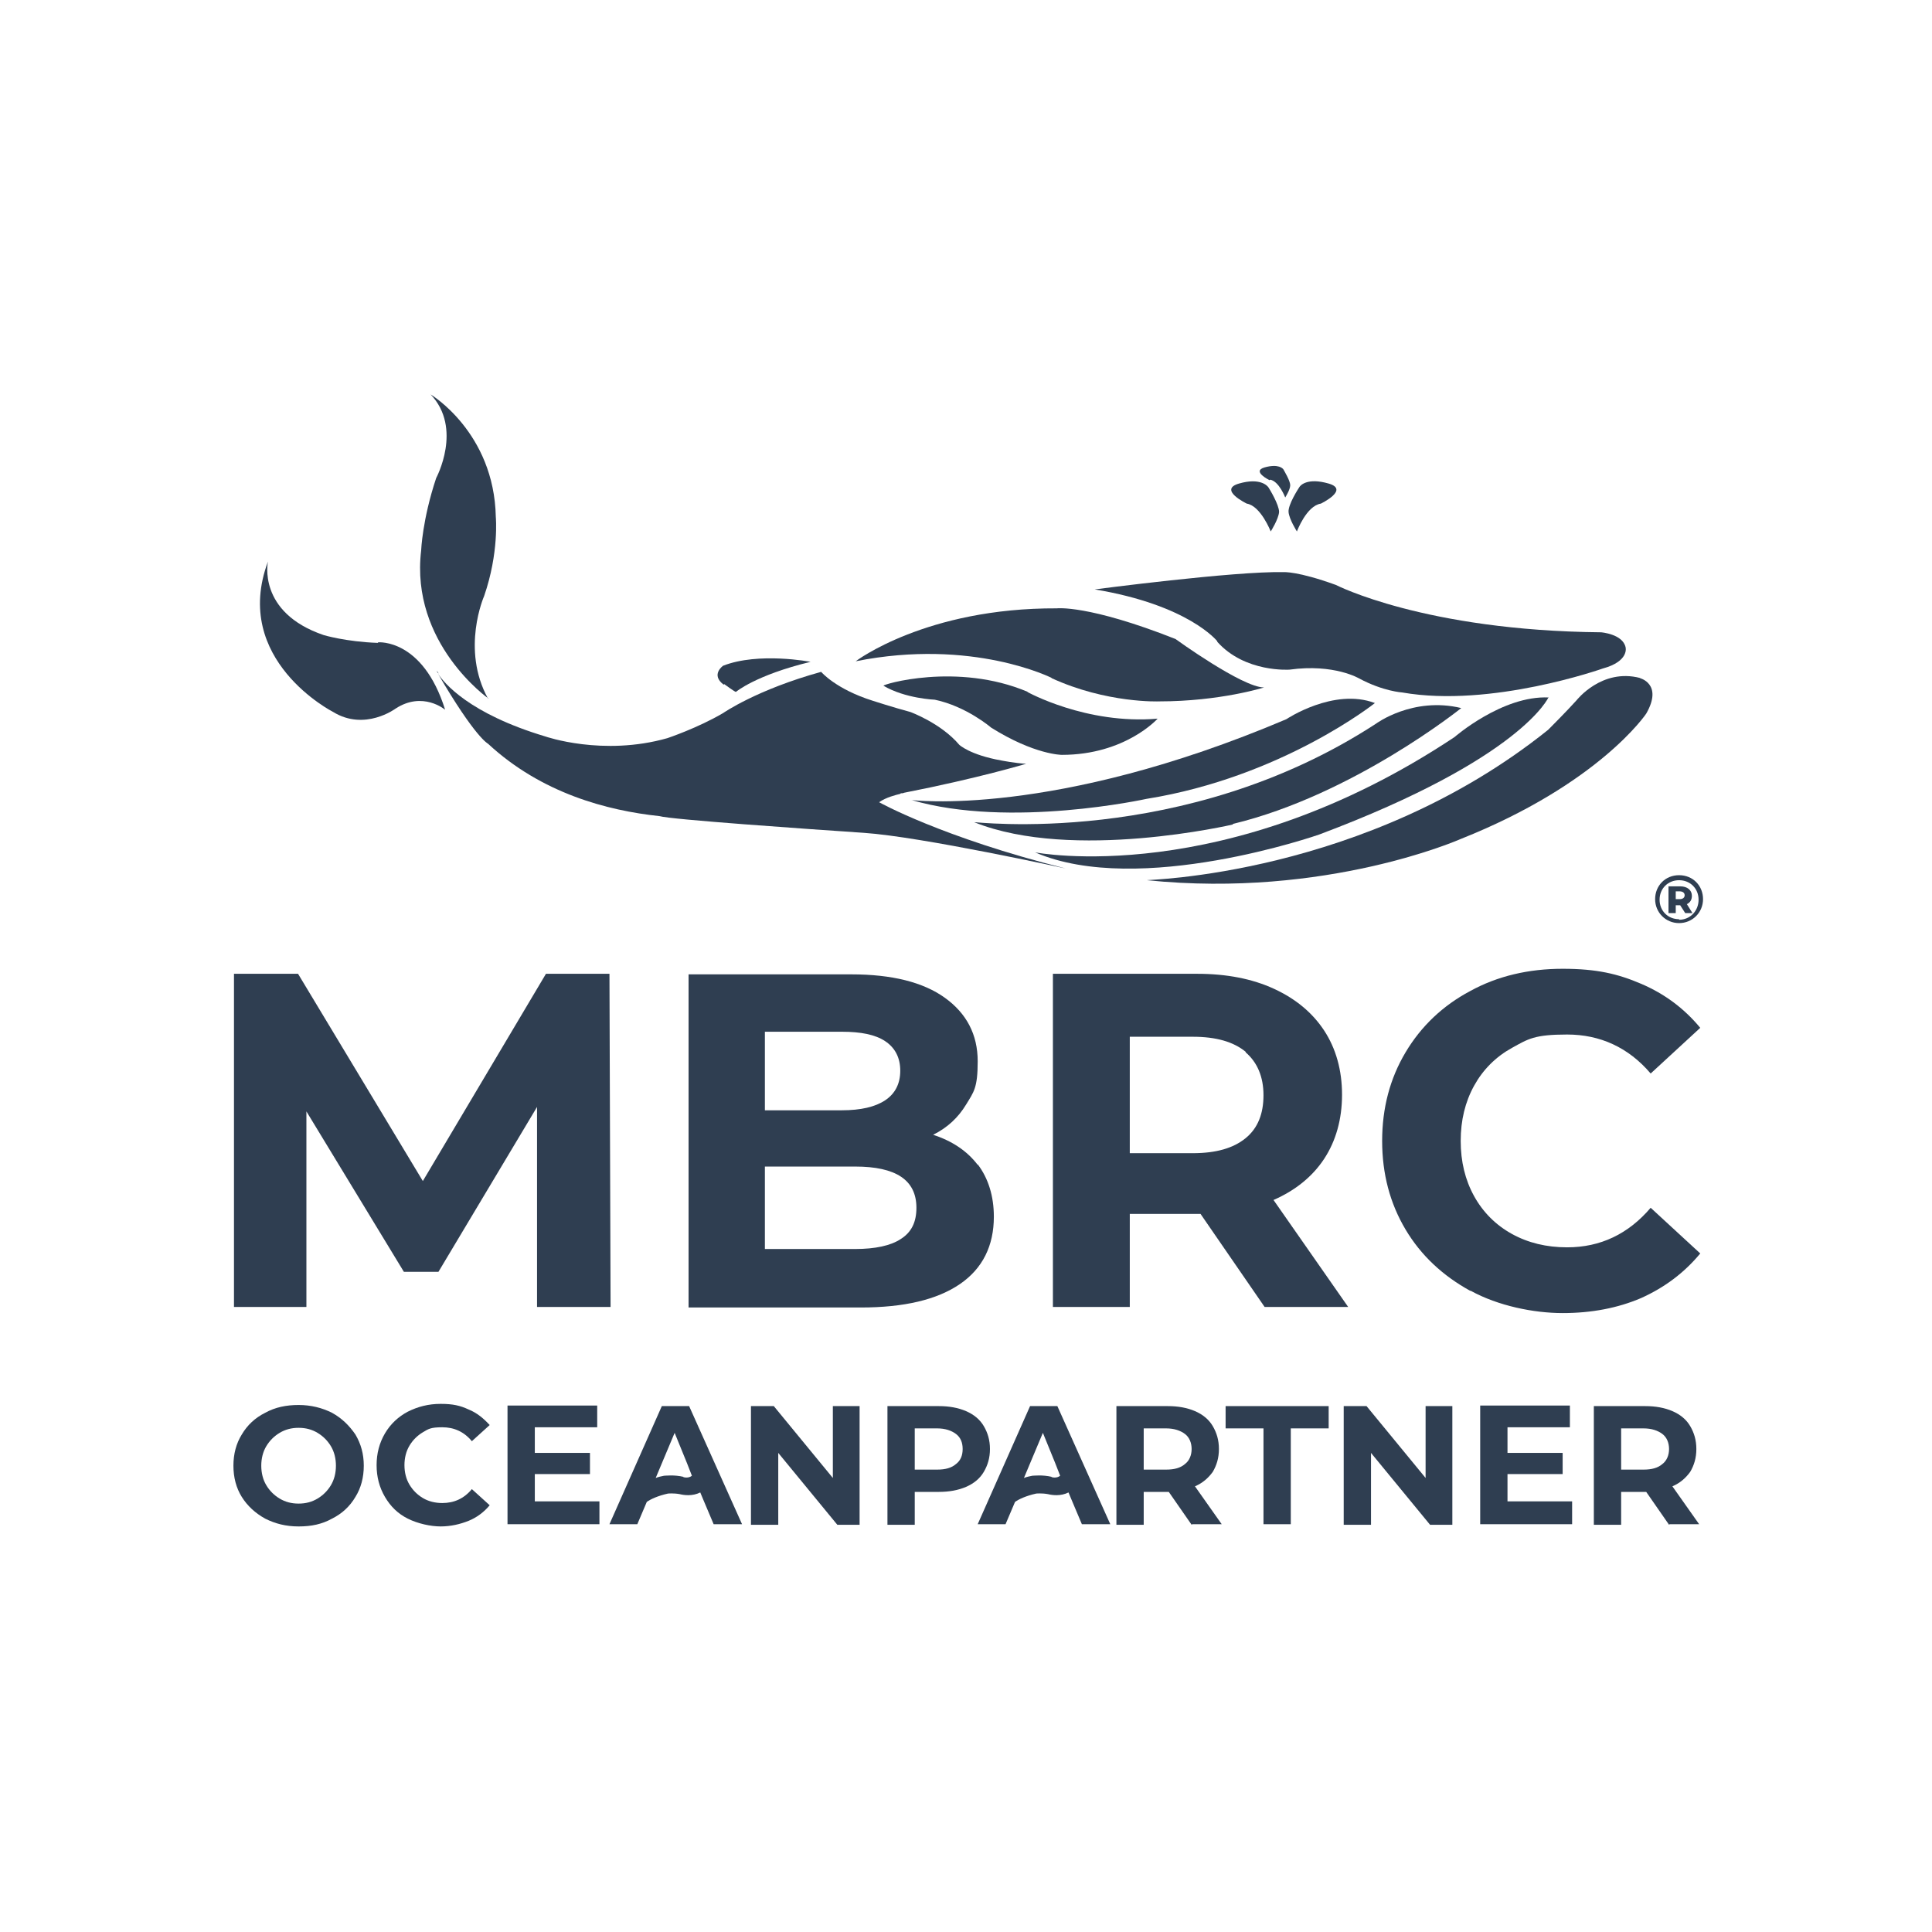 <svg viewBox="0 0 346.8 346.8" version="1.1" xmlns="http://www.w3.org/2000/svg">
  <defs>
    <style>
      .cls-1 {
        fill: #2f3e51;
      }
    </style>
  </defs>
  
  <g>
    <g id="PYarn_lastic">
      <g id="Wal">
        <path d="M218.5,115.2c5,5.6,13,5,13,5,8-1.1,12.5,1.6,12.5,1.6,4.3,2.3,7.7,2.5,7.7,2.5,16,2.8,36-4.3,36-4.3,4.8-1.3,4.1-3.8,4.1-3.8-.5-2.4-4.4-2.7-4.4-2.7-31.7-.3-47.6-8.5-47.6-8.5-6.9-2.5-9.4-2.3-9.4-2.3-8.8-.2-33.9,3.1-33.9,3.1,16.9,2.8,22,9.3,22,9.3Z" class="cls-1"></path>
        <path d="M188.7,121.7c10,4.6,19.4,4.2,19.4,4.2,10.9,0,18.8-2.5,18.8-2.5-3.9,0-15.9-8.7-15.9-8.7-15.7-6.2-21.3-5.5-21.3-5.5-23.5-.1-36.1,9.5-36.1,9.5,21-4.2,35.2,3,35.2,3Z" class="cls-1"></path>
        <path d="M184.5,124.2c-12.7-5.4-26.3-1.3-25.9-1.1,3.9,2.3,9.2,2.5,9.2,2.5,5.7,1.2,10.1,5,10.1,5,7.8,4.9,12.7,4.9,12.7,4.9,11.4,0,17.2-6.5,17.2-6.5-12.8,1.1-23.4-4.8-23.4-4.8Z" class="cls-1"></path>
        <path d="M294.4,121.7c-6.9-1.8-11.4,4-11.4,4-1.7,1.9-5.1,5.3-5.1,5.3-32.9,26.4-72.6,26.9-72,27,32.2,3.3,56.3-7.4,56.3-7.4,24.9-9.9,33.3-22.5,33.3-22.5,3.1-5.4-1.2-6.4-1.2-6.4Z" class="cls-1"></path>
        <path d="M278,125.2c-8.3-.4-16.9,7.1-16.9,7.1-41.2,27.4-75.3,20.7-75.3,20.7,18.7,8.1,51-3.2,51-3.2,36.5-13.7,41.2-24.7,41.2-24.7Z" class="cls-1"></path>
        <path d="M221.3,147.9c21.6-5.2,41-20.8,41-20.8-8.7-2.1-15.3,2.8-15.3,2.8-34.5,22.5-72.6,17.5-72.1,17.7,17.7,7.1,46.4.4,46.4.4Z" class="cls-1"></path>
        <path d="M163.6,143.6c17.7,5.2,42.2-.2,42.2-.2,24.3-3.9,41-17.2,41-17.2-7.4-2.8-15.9,2.9-15.9,2.9-41.9,17.8-67.4,14.5-67.4,14.5Z" class="cls-1"></path>
        <path d="M130,122.8s1.9,1.4,2.1,1.4c0,0,3.5-3,13.4-5.4,0,0-9.3-1.8-15.7.7,0,0-2.3,1.6.1,3.4Z" class="cls-1"></path>
        <path d="M78.7,120.9c0-.2-.2-.3-.3-.5,0,0,0,.2.3.5Z" class="cls-1"></path>
        <path d="M87.6,125.4c-4.9-8.9-.7-18.4-.7-18.4,2.7-7.8,2.1-14.2,2.1-14.2-.3-15.2-11.7-22-11.7-22,5.8,6.1,1,15,1,15-2.5,7.5-2.7,13-2.7,13-2,16.7,12.1,26.6,12.1,26.6Z" class="cls-1"></path>
        <path d="M67.8,115.4c-5.7-.2-9.7-1.4-9.7-1.4-12-4.1-10-13.2-10-13.2-6.6,17.7,11.7,27,11.7,27,5.7,3.5,11.2-.6,11.2-.6,4.9-3.2,8.9.2,8.9.2-4-12.8-12-12.1-12-12.1Z" class="cls-1"></path>
        <path d="M161.7,142.4c.2,0,.4,0,.6-.1,0,0,0,0,0,0h0c13.3-2.6,21.9-5.2,21.9-5.2-2-.1-4.5-.6-4.5-.6-5.6-1-7.5-2.8-7.5-2.8-3.3-3.9-8.8-5.9-8.8-5.9-3-.8-6.7-2-6.7-2-6.7-2.1-9.3-5.2-9.3-5.2-11.6,3.2-17.6,7.4-17.6,7.4-4.6,2.7-10,4.5-10,4.5-11.6,3.3-21.9-.3-21.9-.3-13.7-4.1-18.2-9.6-19.3-11.3,6.7,11.5,9,12.6,9,12.6,9.6,8.9,21.4,12,30.8,13h0c1.9.6,26.4,2.3,36.7,3,10.3.7,36.2,6.4,36.2,6.4-22.3-5.6-33.5-11.9-33.5-11.9,1.3-.9,3-1.3,3.8-1.5Z" class="cls-1"></path>
        <path d="M223.8,90.4c2.5.4,4.3,5,4.3,5,0,0,1.4-2.2,1.5-3.5,0-1.3-1.7-4.1-1.9-4.4-.2-.3-1.5-1.8-5.3-.7-3.8,1.1,1.4,3.6,1.4,3.6Z" class="cls-1"></path>
        <path d="M232.8,95.4s1.7-4.6,4.3-5c0,0,5.2-2.5,1.4-3.6s-5.1.3-5.3.7c-.2.3-2,3.1-1.9,4.4s1.5,3.5,1.5,3.5Z" class="cls-1"></path>
        <path d="M228,86.1c1.6.3,2.7,3.2,2.7,3.2,0,0,.9-1.4.9-2.2s-1.1-2.6-1.2-2.8c-.1-.2-.9-1.1-3.4-.4-2.4.7.9,2.3.9,2.3Z" class="cls-1"></path>
      </g>
      <path d="M96.4,234.6v-35.9c0,0-17.7,29.6-17.7,29.6h-6.2l-17.5-28.8v35.1h-13v-59.8h11.5l22.4,37.2,22.1-37.2h11.4l.2,59.8h-13Z" class="cls-1"></path>
      <path d="M175.5,209c1.9,2.5,2.9,5.7,2.9,9.4,0,5.2-2,9.3-6.1,12.1-4.1,2.8-10,4.2-17.8,4.2h-30.9v-59.8h29.2c7.3,0,12.9,1.4,16.8,4.2,3.9,2.8,5.9,6.6,5.9,11.4s-.7,5.5-2.1,7.8c-1.4,2.3-3.3,4.1-5.9,5.4,3.4,1.1,6.1,2.9,8,5.4ZM137.3,185.2v14.1h13.8c3.4,0,6-.6,7.8-1.8,1.8-1.2,2.7-3,2.7-5.3s-.9-4.1-2.7-5.3c-1.8-1.2-4.4-1.7-7.8-1.7h-13.8ZM161.7,222.4c1.9-1.2,2.8-3,2.8-5.6,0-5-3.7-7.4-11-7.4h-16.2v14.8h16.2c3.6,0,6.4-.6,8.2-1.8Z" class="cls-1"></path>
      <path d="M227,234.6l-11.5-16.7h-12.7v16.7h-13.8v-59.8h25.9c5.3,0,9.9.9,13.8,2.7,3.9,1.8,6.9,4.3,9,7.5,2.1,3.2,3.2,7.1,3.2,11.5s-1.1,8.3-3.2,11.5c-2.1,3.2-5.2,5.7-9.1,7.4l13.4,19.2h-14.9ZM223.6,188.8c-2.2-1.8-5.3-2.7-9.5-2.7h-11.3v20.9h11.3c4.2,0,7.3-.9,9.5-2.7,2.2-1.8,3.2-4.4,3.2-7.7s-1.1-5.9-3.2-7.7Z" class="cls-1"></path>
      <path d="M263.9,231.7c-4.9-2.7-8.8-6.3-11.6-11-2.8-4.7-4.2-10-4.2-15.9s1.4-11.2,4.2-15.9c2.8-4.7,6.7-8.4,11.6-11,4.9-2.7,10.5-4,16.6-4s9.9.9,14.1,2.7c4.2,1.8,7.7,4.4,10.6,7.9l-8.9,8.2c-4-4.7-9.1-7-15-7s-7,.8-9.9,2.4c-2.9,1.6-5.2,3.9-6.8,6.8-1.6,2.9-2.4,6.2-2.4,9.9s.8,7,2.4,9.9c1.6,2.9,3.9,5.2,6.8,6.8,2.9,1.6,6.2,2.4,9.9,2.4,6,0,11-2.4,15-7.1l8.9,8.2c-2.9,3.5-6.4,6.1-10.6,8-4.2,1.8-8.9,2.7-14.1,2.7s-11.6-1.3-16.5-4Z" class="cls-1"></path>
      <path d="M300.8,161.5v-1.5h.7c.6,0,.9.3.9.7s-.3.7-.9.7h-.7ZM303.7,160.8c0-1-.8-1.7-2.1-1.7h-2.1v4.8h1.3v-1.4h.8l.9,1.4h1.3l-1-1.6c.6-.3.9-.8.9-1.5M301.4,165c-2,0-3.5-1.5-3.5-3.5s1.5-3.5,3.5-3.5,3.5,1.5,3.5,3.5-1.5,3.6-3.5,3.6M301.4,157.1c-2.5,0-4.3,1.9-4.3,4.3s1.9,4.3,4.3,4.3,4.3-1.9,4.3-4.3-1.8-4.3-4.3-4.3" class="cls-1"></path>
      <g>
        <path d="M47.6,272.6c-1.8-1-3.2-2.3-4.2-3.9s-1.5-3.5-1.5-5.6.5-4,1.5-5.6c1-1.7,2.4-3,4.2-3.9,1.8-1,3.8-1.4,6-1.4s4.2.5,6,1.4c1.8,1,3.1,2.3,4.2,3.9,1,1.7,1.5,3.5,1.5,5.6s-.5,4-1.5,5.6c-1,1.7-2.4,3-4.2,3.9-1.8,1-3.7,1.4-6,1.4s-4.2-.5-6-1.4ZM57,269c1-.6,1.8-1.4,2.4-2.4s.9-2.2.9-3.5-.3-2.5-.9-3.5-1.4-1.8-2.4-2.4c-1-.6-2.1-.9-3.4-.9s-2.4.3-3.4.9c-1,.6-1.8,1.4-2.4,2.4s-.9,2.2-.9,3.5.3,2.5.9,3.5,1.4,1.8,2.4,2.4,2.1.9,3.4.9,2.4-.3,3.4-.9Z" class="cls-1"></path>
        <path d="M73.2,272.6c-1.8-.9-3.1-2.2-4.1-3.9-1-1.7-1.5-3.6-1.5-5.7s.5-4,1.5-5.7c1-1.7,2.4-3,4.1-3.9,1.8-.9,3.7-1.4,5.9-1.4s3.5.3,5,1c1.5.6,2.7,1.6,3.8,2.8l-3.2,2.9c-1.4-1.7-3.2-2.5-5.3-2.5s-2.5.3-3.5.9c-1,.6-1.8,1.4-2.4,2.4s-.9,2.2-.9,3.5.3,2.5.9,3.5,1.4,1.8,2.4,2.4,2.2.9,3.5.9c2.1,0,3.9-.8,5.3-2.5l3.2,2.9c-1,1.2-2.3,2.2-3.8,2.8-1.5.6-3.2,1-5,1s-4.1-.5-5.9-1.4Z" class="cls-1"></path>
        <path d="M107.6,269.7v3.9h-16.5v-21.3h16.1v3.9h-11.2v4.6h9.9v3.8h-9.9v4.9h11.6Z" class="cls-1"></path>
        <path d="M154.3,252.4v21.3h-4l-10.6-12.9v12.9h-4.9v-21.3h4.1l10.6,12.9v-12.9h4.9Z" class="cls-1"></path>
        <path d="M173.4,253.3c1.4.6,2.5,1.5,3.2,2.7.7,1.2,1.1,2.5,1.1,4.1s-.4,2.9-1.1,4.1c-.7,1.2-1.8,2.1-3.2,2.7-1.4.6-3,.9-4.9.9h-4.3v5.9h-4.9v-21.3h9.2c1.9,0,3.5.3,4.9.9ZM171.6,262.8c.8-.6,1.2-1.5,1.2-2.7s-.4-2.1-1.2-2.7c-.8-.6-1.9-1-3.4-1h-4v7.4h4c1.5,0,2.6-.3,3.4-1Z" class="cls-1"></path>
        <path d="M213.9,273.7l-4.1-5.9h-4.5v5.9h-4.9v-21.3h9.2c1.9,0,3.5.3,4.9.9,1.4.6,2.5,1.5,3.2,2.7.7,1.2,1.1,2.5,1.1,4.1s-.4,2.9-1.1,4.1c-.8,1.1-1.8,2-3.2,2.6l4.8,6.8h-5.3ZM212.7,257.4c-.8-.6-1.9-1-3.4-1h-4v7.4h4c1.5,0,2.6-.3,3.4-1,.8-.6,1.2-1.6,1.2-2.7s-.4-2.1-1.2-2.7Z" class="cls-1"></path>
        <path d="M226.8,256.4h-6.8v-4h18.5v4h-6.8v17.2h-4.9v-17.2Z" class="cls-1"></path>
        <path d="M260.7,252.4v21.3h-4l-10.6-12.9v12.9h-4.9v-21.3h4.1l10.6,12.9v-12.9h4.9Z" class="cls-1"></path>
        <path d="M282.2,269.7v3.9h-16.5v-21.3h16.1v3.9h-11.2v4.6h9.9v3.8h-9.9v4.9h11.6Z" class="cls-1"></path>
        <path d="M299.6,273.7l-4.1-5.9h-4.5v5.9h-4.9v-21.3h9.2c1.9,0,3.5.3,4.9.9,1.4.6,2.5,1.5,3.2,2.7.7,1.2,1.1,2.5,1.1,4.1s-.4,2.9-1.1,4.1c-.8,1.1-1.8,2-3.2,2.6l4.8,6.8h-5.3ZM298.4,257.4c-.8-.6-1.9-1-3.4-1h-4v7.4h4c1.5,0,2.6-.3,3.4-1,.8-.6,1.2-1.6,1.2-2.7s-.4-2.1-1.2-2.7Z" class="cls-1"></path>
        <path d="M123.6,252.4h-4.8l-9.4,21.2h5l1.7-4c.7-.5,2-1.1,3.8-1.5,0,0,1-.1,2.1.1.8.2,2.3.4,3.7-.3l.5,1.2h0l1.9,4.5h5.1l-9.5-21.2ZM122.7,265.1c-1.7-.4-3.2-.2-3.5-.2-.5.1-1,.2-1.5.4l1.3-3.1,2.1-5,2.2,5.4.9,2.3c-.6.5-1.5.3-1.6.2Z" class="cls-1"></path>
        <path d="M189.7,252.4h-4.8l-9.4,21.2h5l1.7-4c.7-.5,2-1.1,3.8-1.5,0,0,1-.1,2.1.1.8.2,2.3.4,3.7-.3l.5,1.2h0l1.9,4.5h5.1l-9.5-21.2ZM188.8,265.1c-1.7-.4-3.2-.2-3.5-.2-.5.1-1,.2-1.5.4l1.3-3.1,2.1-5,2.2,5.4.9,2.3c-.6.5-1.5.3-1.6.2Z" class="cls-1"></path>
      </g>
    </g>
  </g>
</svg>